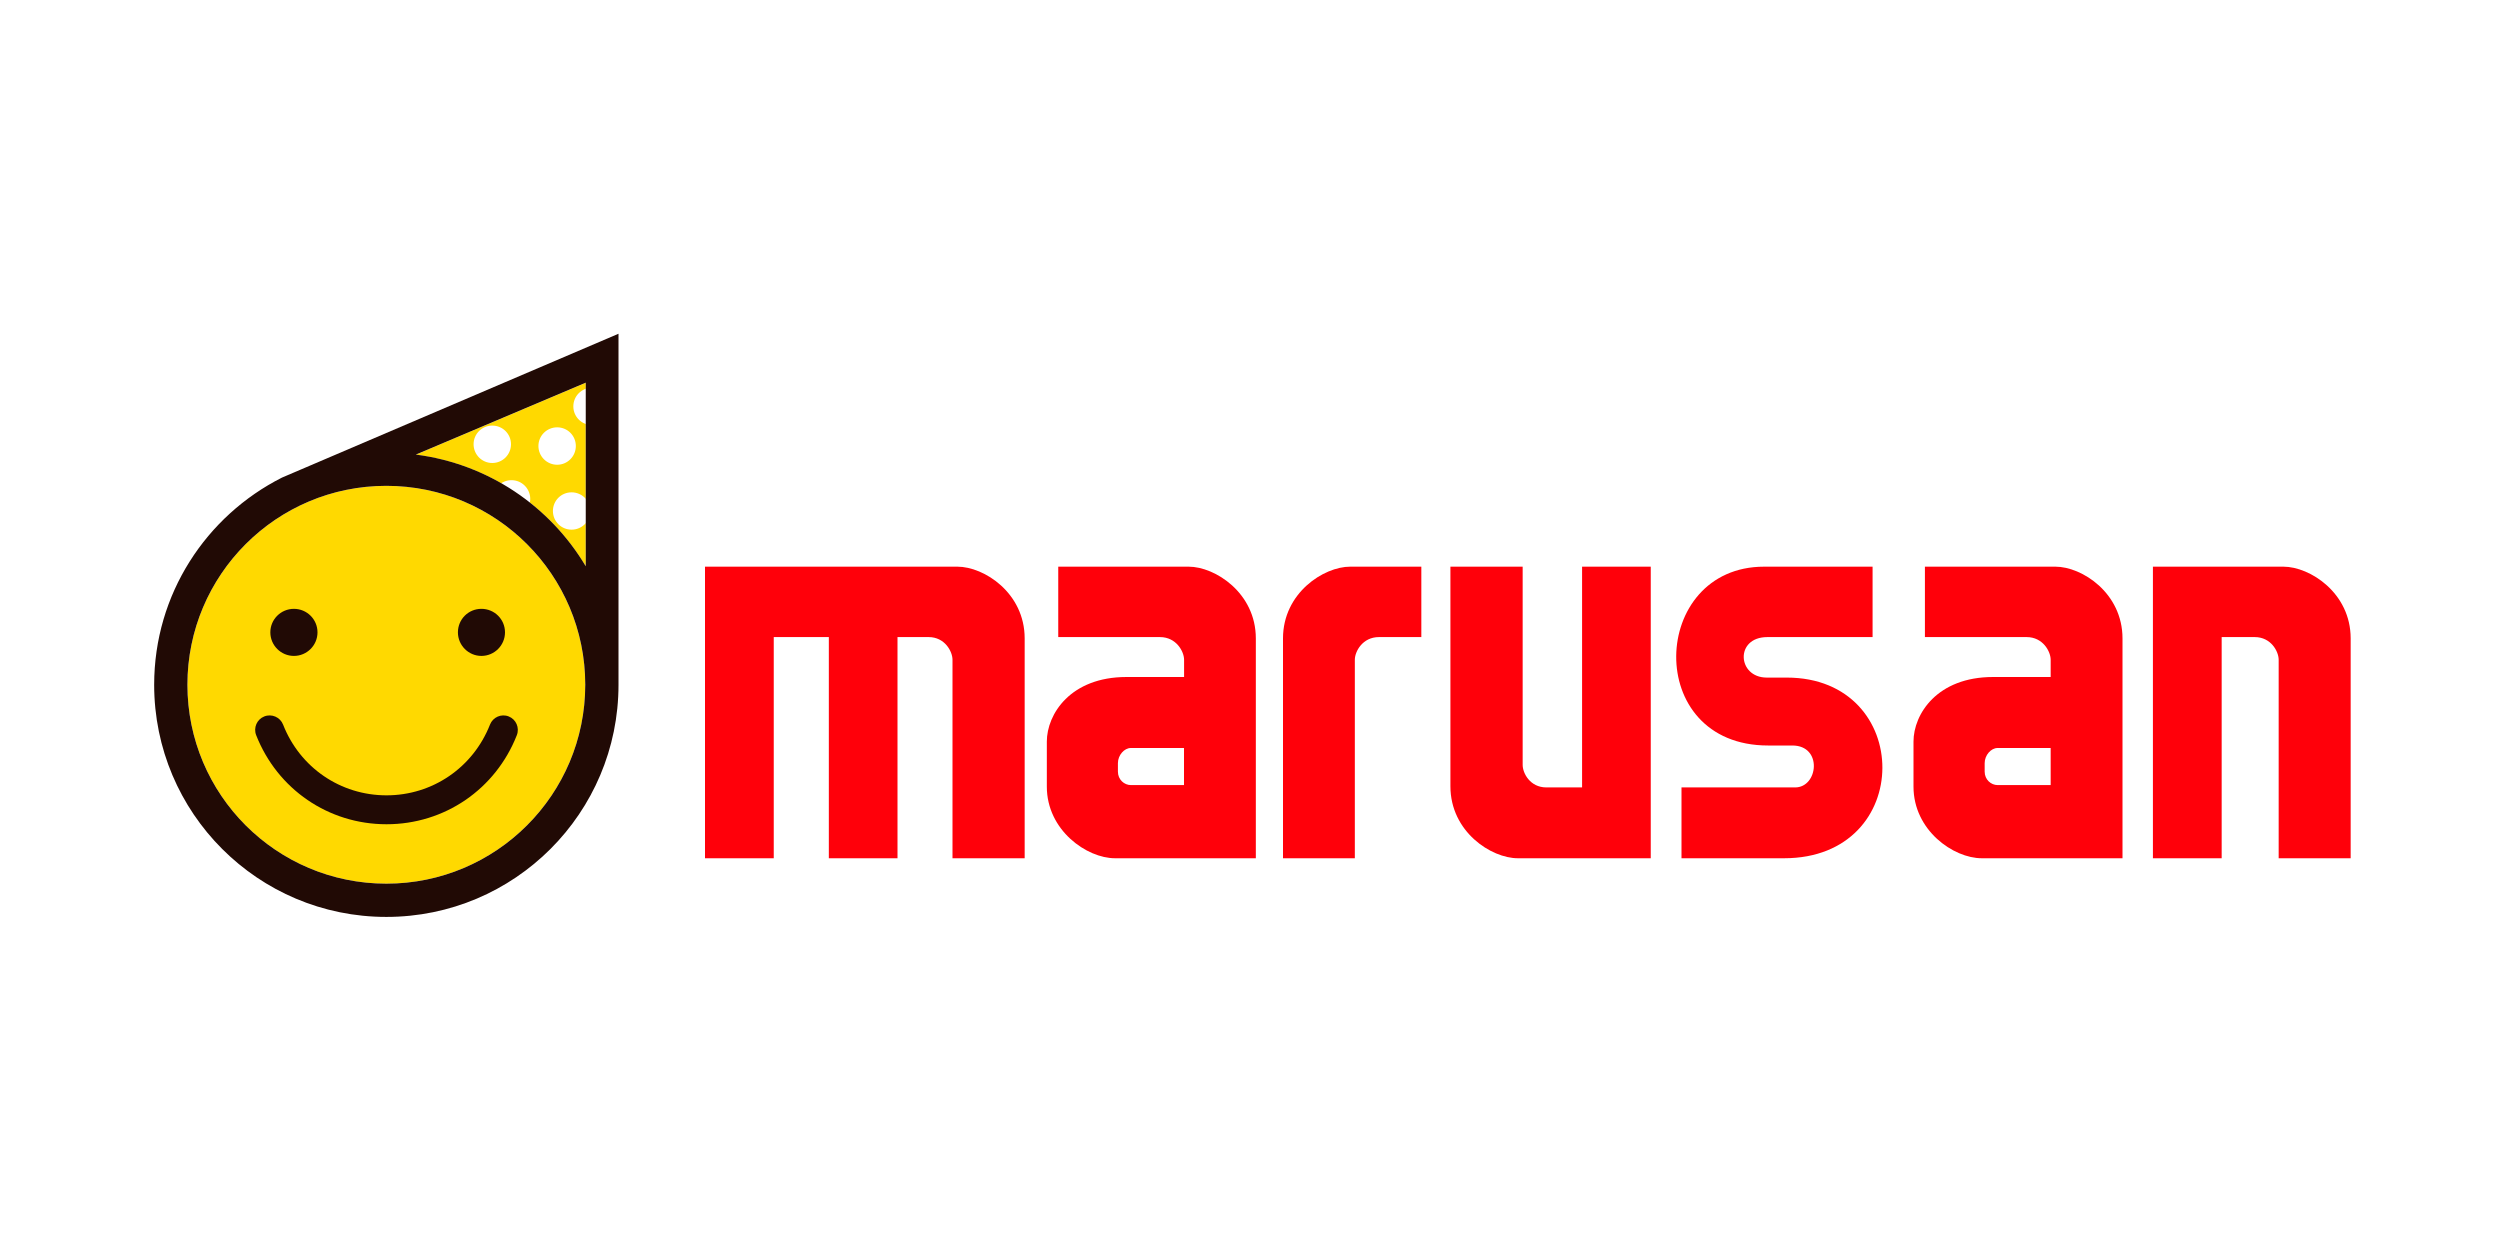 <?xml version="1.0" encoding="UTF-8"?>
<svg id="ai" xmlns="http://www.w3.org/2000/svg" viewBox="0 0 300 150">
  <defs>
    <style>
      .cls-1, .cls-2 {
        fill-rule: evenodd;
      }

      .cls-1, .cls-3 {
        fill: #fff;
      }

      .cls-2 {
        fill: #ffd900;
      }

      .cls-4 {
        fill: #210a05;
      }

      .cls-5 {
        fill: #ff000a;
      }
    </style>
  </defs>
  <rect class="cls-3" width="300" height="150"/>
  <g>
    <g>
      <path class="cls-5" d="M114.89,68h-30.29v34.99h8.25v-26.54h6.61v26.54h8.24v-26.54h3.74c1.95,0,2.86,1.74,2.86,2.72v23.82h8.66v-26.38c0-5.46-4.87-8.61-8.07-8.61Z"/>
      <path class="cls-5" d="M153.96,76.61v26.38h8.62v-23.82c0-.98.92-2.72,2.89-2.72h5.09v-8.45h-8.54c-3.17,0-8.06,3.15-8.06,8.61Z"/>
      <path class="cls-5" d="M274.01,68h-15.66v34.99h8.25v-26.54h3.97c1.96,0,2.87,1.74,2.87,2.72v23.82h8.64v-26.38c0-5.46-4.89-8.61-8.07-8.61Z"/>
      <path class="cls-5" d="M189.85,68v26.49h-4.29c-1.95,0-2.84-1.71-2.84-2.7v-23.79h-8.67v26.35c0,5.46,4.9,8.64,8.09,8.64h15.95v-34.99h-8.25Z"/>
      <path class="cls-5" d="M211.68,68h13.03v8.45h-12.63c-3.92,0-3.61,4.86-.07,4.86h2.4c15.27,0,15.44,21.68-.32,21.68h-12.31v-8.5h13.64c2.77,0,3.32-5.03-.34-5.03h-2.91c-15.04,0-14.2-21.46-.48-21.46Z"/>
      <path class="cls-5" d="M246.66,68h-15.67v8.45h12.21c1.96,0,2.88,1.74,2.88,2.72v2.07h-6.92c-6.7,0-9.54,4.45-9.54,7.75v5.41c0,5.23,4.78,8.59,8.19,8.59h16.89v-26.38c0-5.46-4.87-8.61-8.05-8.61ZM239.71,94.21c-.78,0-1.55-.65-1.55-1.61v-1.02c0-.97.77-1.82,1.55-1.82h6.37v4.45h-6.37Z"/>
      <path class="cls-5" d="M142.65,68h-15.66v8.45h12.21c1.96,0,2.89,1.74,2.89,2.72v2.07h-6.92c-6.7,0-9.55,4.45-9.55,7.75v5.41c0,5.23,4.79,8.59,8.18,8.59h16.9v-26.38c0-5.46-4.89-8.61-8.06-8.61ZM135.7,94.21c-.78,0-1.55-.65-1.55-1.61v-1.02c0-.97.77-1.82,1.55-1.82h6.38v4.45h-6.38Z"/>
    </g>
    <g>
      <path class="cls-2" d="M49.9,54.56l20.39-8.63v22.03c-4.29-7.2-11.71-12.29-20.39-13.4Z"/>
      <path class="cls-2" d="M46.36,106.04c-13.18,0-23.87-10.69-23.87-23.87s10.69-23.87,23.87-23.87,23.87,10.69,23.87,23.87-10.69,23.87-23.87,23.87Z"/>
      <g>
        <path class="cls-1" d="M59.07,55.56c1.24,0,2.25-1,2.25-2.25s-1.01-2.24-2.25-2.24-2.24,1-2.24,2.24,1,2.25,2.24,2.25ZM66.86,55.77c1.24,0,2.24-1.01,2.24-2.25s-1-2.24-2.24-2.24-2.25,1-2.25,2.24,1.01,2.25,2.25,2.25ZM71.04,51.01c1.24,0,2.25-1,2.25-2.24s-1-2.24-2.25-2.24-2.24,1-2.24,2.24,1.01,2.24,2.24,2.24ZM68.59,63.56c1.24,0,2.25-1.01,2.25-2.24s-1-2.24-2.25-2.24-2.24,1-2.24,2.24,1,2.24,2.24,2.24ZM61.38,62.12c1.24,0,2.25-1.01,2.25-2.25s-1.01-2.25-2.25-2.25-2.25,1.01-2.25,2.25,1,2.25,2.25,2.25Z"/>
        <g>
          <path class="cls-4" d="M57.77,78.71c1.56,0,2.83-1.27,2.83-2.83s-1.26-2.82-2.83-2.82-2.82,1.26-2.82,2.82,1.27,2.83,2.82,2.83Z"/>
          <path class="cls-4" d="M33.84,57.31c-9.09,4.59-15.34,13.98-15.34,24.86,0,15.39,12.47,27.86,27.86,27.86s27.86-12.47,27.86-27.86v-42.12l-40.38,17.26ZM46.36,106.04c-13.18,0-23.87-10.69-23.87-23.87s10.69-23.87,23.87-23.87,23.87,10.69,23.87,23.87-10.69,23.87-23.87,23.87ZM70.29,67.95c-4.29-7.2-11.71-12.29-20.39-13.4l20.39-8.63v22.03Z"/>
          <path class="cls-4" d="M35.27,78.71c1.56,0,2.83-1.27,2.83-2.83s-1.27-2.82-2.83-2.82-2.83,1.26-2.83,2.82,1.27,2.83,2.83,2.83Z"/>
          <path class="cls-4" d="M61.04,85.97c-.89-.35-1.89.09-2.24.98-2.03,5.16-6.9,8.49-12.42,8.49s-10.39-3.33-12.41-8.49c-.35-.89-1.36-1.33-2.25-.98-.89.35-1.33,1.35-.98,2.25,2.55,6.49,8.68,10.69,15.64,10.69s13.09-4.19,15.64-10.69c.35-.89-.09-1.9-.98-2.25Z"/>
        </g>
      </g>
    </g>
  </g>
</svg>